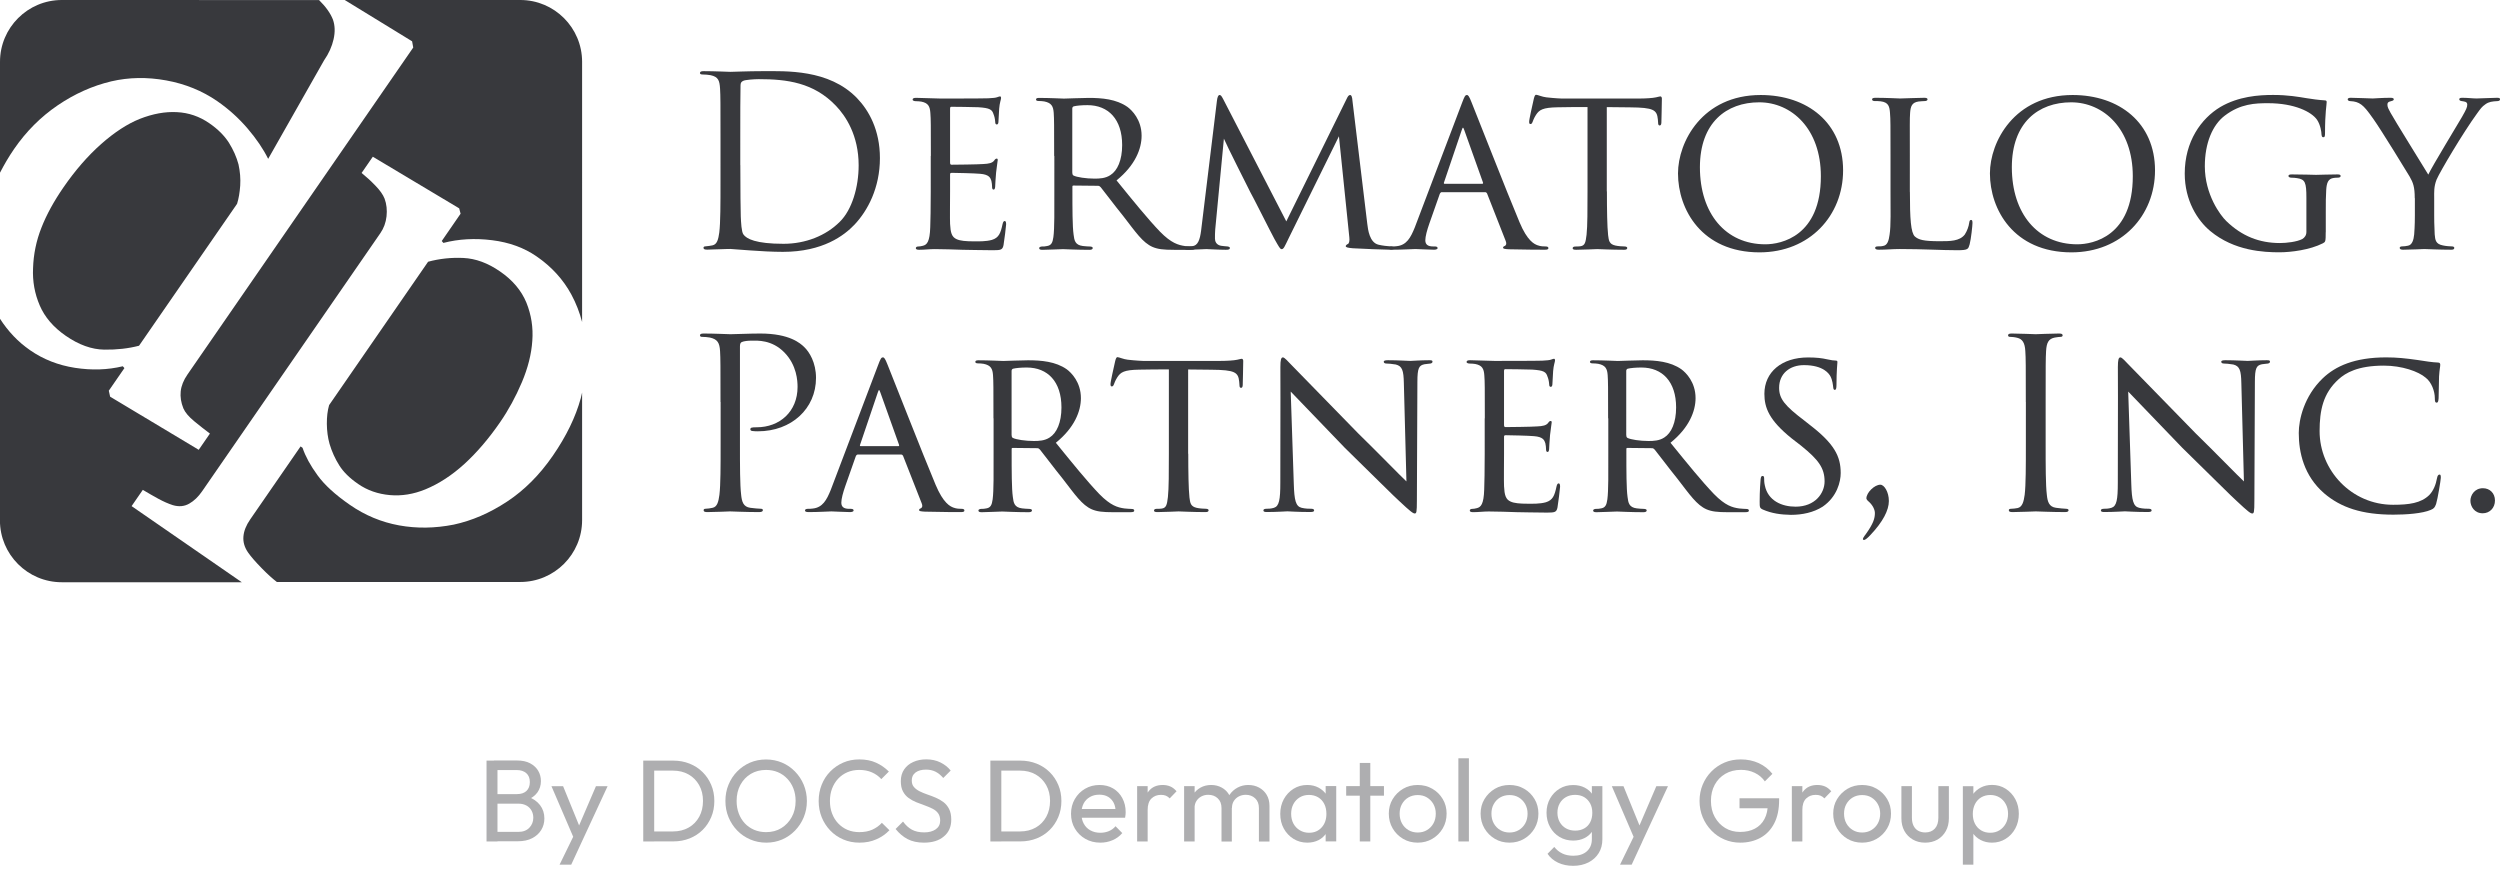 <?xml version="1.0" encoding="utf-8"?>
<!-- Generator: Adobe Illustrator 28.0.0, SVG Export Plug-In . SVG Version: 6.00 Build 0)  -->
<svg version="1.1" id="Layer_1" xmlns="http://www.w3.org/2000/svg" xmlns:xlink="http://www.w3.org/1999/xlink" x="0px" y="0px"
	 viewBox="0 0 397.05 139.9" style="enable-background:new 0 0 397.05 139.9;" xml:space="preserve">
<style type="text/css">
	.st0{fill:#FFFFFF;}
	.st1{fill:#38393D;}
	.st2{fill:#AEAEB0;}
</style>
<g>
	<g>
		<g>
			<g>
				<path class="st1" d="M114.43,22.18c0-5.85,0-6.9-0.07-8.1c-0.08-1.28-0.26-1.87-1.5-2.14c-0.3-0.07-0.94-0.11-1.28-0.11
					c-0.26,0-0.41-0.07-0.41-0.23c0-0.23,0.19-0.3,0.6-0.3c1.69,0,4.05,0.11,4.24,0.11c0.45,0,2.81-0.11,5.06-0.11
					c3.71,0,10.58-0.34,15.04,4.28c1.88,1.95,3.64,5.06,3.64,9.53c0,4.73-1.95,8.37-4.05,10.58c-1.61,1.69-4.99,4.31-11.37,4.31
					c-1.61,0-3.6-0.11-5.21-0.23c-1.65-0.11-2.93-0.23-3.11-0.23c-0.07,0-0.71,0-1.5,0.04c-0.75,0-1.61,0.07-2.18,0.07
					c-0.41,0-0.6-0.07-0.6-0.3c0-0.11,0.07-0.23,0.37-0.23c0.41-0.04,0.71-0.08,1.05-0.15c0.75-0.15,0.94-0.98,1.09-2.06
					c0.19-1.58,0.19-4.54,0.19-8.14V22.18z M117.58,26.23c0,3.98,0.04,7.43,0.07,8.14c0.04,0.94,0.11,2.44,0.41,2.85
					c0.49,0.71,1.95,1.5,6.38,1.5c3.49,0,6.72-1.28,8.93-3.49c1.95-1.91,3-5.52,3-8.97c0-4.77-2.06-7.84-3.6-9.45
					c-3.53-3.71-7.8-4.24-12.27-4.24c-0.75,0-2.14,0.11-2.44,0.26c-0.34,0.15-0.45,0.34-0.45,0.75c-0.04,1.28-0.04,5.1-0.04,7.99
					V26.23z"/>
				<path class="st1" d="M147.84,24.77c0-4.91,0-5.81-0.08-6.83c-0.07-1.05-0.34-1.58-1.43-1.8c-0.22-0.04-0.6-0.07-0.9-0.07
					c-0.26,0-0.49-0.11-0.49-0.23c0-0.23,0.19-0.3,0.56-0.3c0.75,0,1.76,0.07,3.86,0.11c0.19,0,6.86,0,7.61-0.04
					c0.75-0.04,1.16-0.07,1.46-0.19c0.23-0.07,0.26-0.11,0.41-0.11c0.07,0,0.15,0.07,0.15,0.26c0,0.23-0.23,0.75-0.3,1.69
					c-0.04,0.64-0.07,1.24-0.11,1.95c0,0.34-0.07,0.56-0.26,0.56c-0.19,0-0.26-0.15-0.26-0.41c-0.04-0.56-0.15-0.94-0.26-1.2
					c-0.23-0.75-0.56-1.01-2.44-1.13c-0.49-0.04-4.2-0.07-4.28-0.07c-0.11,0-0.19,0.07-0.19,0.3v8.52c0,0.23,0.04,0.38,0.22,0.38
					c0.45,0,4.28-0.04,5.06-0.11c0.86-0.04,1.43-0.15,1.73-0.56c0.15-0.23,0.26-0.3,0.41-0.3c0.08,0,0.15,0.04,0.15,0.23
					c0,0.19-0.15,0.9-0.26,1.99c-0.11,1.05-0.11,1.8-0.15,2.29c-0.04,0.3-0.11,0.41-0.26,0.41c-0.19,0-0.23-0.23-0.23-0.49
					c0-0.23-0.04-0.6-0.11-0.9c-0.15-0.49-0.37-1.01-1.8-1.12c-0.86-0.08-3.9-0.15-4.5-0.15c-0.23,0-0.26,0.11-0.26,0.26v2.74
					c0,1.16-0.04,4.46,0,5.1c0.07,1.39,0.26,2.1,1.05,2.44c0.56,0.26,1.46,0.34,2.74,0.34c0.71,0,1.91,0.04,2.85-0.23
					c1.12-0.34,1.39-1.09,1.69-2.48c0.08-0.37,0.19-0.52,0.34-0.52c0.23,0,0.23,0.34,0.23,0.56c0,0.26-0.3,2.63-0.41,3.26
					c-0.15,0.75-0.41,0.82-1.65,0.82c-2.48,0-3.53-0.07-4.84-0.07c-1.31-0.04-3.04-0.11-4.43-0.11c-0.86,0-1.58,0.11-2.48,0.11
					c-0.34,0-0.53-0.07-0.53-0.26c0-0.15,0.15-0.26,0.34-0.26c0.23,0,0.49-0.04,0.75-0.11c0.68-0.15,1.13-0.64,1.2-2.96
					c0.04-1.28,0.08-2.81,0.08-5.66V24.77z"/>
				<path class="st1" d="M167.42,24.77c0-4.95,0-5.85-0.07-6.86c-0.07-1.01-0.34-1.57-1.5-1.8c-0.23-0.04-0.6-0.07-0.9-0.07
					c-0.26,0-0.41-0.08-0.41-0.23c0-0.15,0.11-0.26,0.45-0.26c1.61,0,3.9,0.11,3.98,0.11c0.34,0,2.89-0.11,3.94-0.11
					c2.1,0,4.39,0.19,6.15,1.43c0.71,0.52,2.25,2.03,2.25,4.58c0,2.06-1.01,4.69-3.98,7.09c2.74,3.38,4.99,6.15,6.9,8.14
					c1.8,1.84,2.93,2.14,3.98,2.29c0.26,0.04,1.05,0.08,1.16,0.08c0.3,0,0.41,0.11,0.41,0.26c0,0.19-0.15,0.26-0.67,0.26h-2.63
					c-1.76,0-2.59-0.11-3.41-0.45c-1.58-0.68-2.7-2.36-4.65-4.88c-1.46-1.8-2.96-3.83-3.6-4.61c-0.15-0.15-0.23-0.23-0.45-0.23
					l-3.86-0.04c-0.15,0-0.19,0.04-0.19,0.19v0.52c0,3,0,5.74,0.19,7.09c0.11,0.9,0.23,1.65,1.46,1.8c0.37,0.04,0.79,0.08,1.09,0.08
					c0.34,0,0.49,0.11,0.49,0.23c0,0.19-0.15,0.3-0.52,0.3c-1.95,0-4.05-0.11-4.2-0.11c-0.6,0-2.25,0.11-3.26,0.11
					c-0.38,0-0.53-0.07-0.53-0.3c0-0.11,0.23-0.23,0.45-0.23c0.26,0,0.52,0,0.83-0.08c0.64-0.11,0.86-0.52,0.98-1.42
					c0.19-1.35,0.15-4.43,0.15-7.24V24.77z M170.31,27.43c0,0.19,0.04,0.38,0.19,0.45c0.49,0.26,1.99,0.49,3.34,0.49
					c0.79,0,1.73-0.04,2.51-0.56c1.12-0.71,1.87-2.36,1.87-4.77c0-4.09-2.18-6.34-5.51-6.34c-0.94,0-1.73,0.08-2.18,0.19
					c-0.11,0.04-0.23,0.15-0.23,0.34V27.43z"/>
				<path class="st1" d="M217.15,35.53c0.11,0.9,0.34,3,1.8,3.34c0.64,0.15,1.39,0.23,1.91,0.26c0.15,0,0.49,0.04,0.49,0.23
					c0,0.19-0.15,0.3-0.56,0.3c-0.67,0-4.73-0.15-5.93-0.23c-0.83-0.07-1.13-0.15-1.13-0.34c0-0.11,0.15-0.26,0.34-0.34
					c0.19-0.07,0.3-0.52,0.23-1.05l-1.65-16.06l-7.95,16.13c-0.71,1.46-0.82,1.8-1.16,1.8c-0.23,0-0.41-0.34-1.13-1.61
					c-0.6-1.09-3.6-7.09-3.83-7.43c-0.23-0.45-3.9-7.73-4.2-8.51L193,36.47c-0.04,0.52-0.04,0.86-0.04,1.43
					c0,0.41,0.19,0.98,0.94,1.13c0.41,0.07,0.68,0.07,1.05,0.11c0.3,0.04,0.38,0.15,0.38,0.23c0,0.26-0.23,0.3-0.64,0.3
					c-1.2,0-2.81-0.11-3.11-0.11c-0.37,0-1.95,0.11-2.89,0.11c-0.34,0-0.56-0.04-0.56-0.3c0-0.08,0.15-0.23,0.49-0.23
					c0.26,0,0.3,0,0.71-0.04c0.9-0.07,1.24-0.98,1.43-2.48l2.51-20.59c0.07-0.64,0.23-0.94,0.41-0.94c0.19,0,0.3,0.11,0.56,0.6
					l10.05,19.47l9.57-19.43c0.19-0.41,0.34-0.64,0.56-0.64c0.23,0,0.34,0.34,0.38,0.94L217.15,35.53z"/>
				<path class="st1" d="M229.04,30.51c-0.19,0-0.3,0.11-0.38,0.3l-1.65,4.69c-0.37,1.05-0.64,2.06-0.64,2.66
					c0,0.68,0.41,0.98,1.24,0.98c0.11,0,0.15,0,0.26,0c0.34,0,0.45,0.11,0.45,0.26c0,0.19-0.3,0.26-0.56,0.26
					c-0.82,0-2.55-0.11-2.96-0.11c-0.37,0-2.03,0.11-3.6,0.11c-0.41,0-0.6-0.07-0.6-0.26c0-0.15,0.15-0.26,0.45-0.26
					c0.19,0,0.52,0,0.75-0.04c1.61-0.15,2.25-1.39,2.89-2.96l7.5-19.77c0.41-1.09,0.52-1.28,0.79-1.28c0.19,0,0.34,0.15,0.75,1.2
					c0.52,1.24,5.63,14.33,7.61,19.02c1.24,2.96,2.33,3.45,2.85,3.64c0.49,0.19,1.01,0.19,1.28,0.19s0.45,0.07,0.45,0.26
					c0,0.19-0.15,0.26-0.56,0.26c-0.38,0-3.19,0-5.7-0.07c-0.71-0.04-0.94-0.08-0.94-0.26c0-0.11,0.11-0.23,0.26-0.26
					c0.15-0.07,0.37-0.26,0.15-0.82l-2.96-7.54c-0.07-0.11-0.15-0.19-0.3-0.19H229.04z M235.41,29.19c0.15,0,0.15-0.11,0.11-0.23
					l-2.96-8.29c-0.19-0.52-0.23-0.52-0.41,0l-2.81,8.29c-0.07,0.15,0,0.23,0.07,0.23H235.41z"/>
				<path class="st1" d="M255.21,30.4c0,2.89,0.04,5.55,0.19,6.94c0.11,0.9,0.19,1.43,1.13,1.65c0.45,0.11,1.16,0.15,1.46,0.15
					c0.3,0,0.45,0.11,0.45,0.23c0,0.19-0.11,0.3-0.49,0.3c-1.91,0-4.13-0.11-4.28-0.11c-0.15,0-2.36,0.11-3.34,0.11
					c-0.41,0-0.56-0.07-0.56-0.26c0-0.11,0.11-0.26,0.41-0.26c0.3,0,0.52,0,0.82-0.04c0.71-0.11,0.83-0.56,0.98-1.84
					c0.15-1.35,0.15-4.05,0.15-6.86V17c-1.24,0-3.23,0-4.73,0.04c-2.4,0.04-2.93,0.41-3.45,1.2c-0.34,0.52-0.49,0.98-0.56,1.16
					c-0.11,0.26-0.19,0.3-0.34,0.3c-0.15,0-0.19-0.15-0.19-0.34c-0.04-0.23,0.52-2.7,0.75-3.71c0.11-0.45,0.23-0.6,0.34-0.6
					c0.26,0,0.98,0.34,1.65,0.41c1.31,0.15,2.36,0.19,2.4,0.19h12.3c1.05,0,2.18-0.07,2.7-0.19c0.49-0.11,0.6-0.15,0.71-0.15
					c0.15,0,0.23,0.19,0.23,0.34c0,1.05-0.08,3.53-0.08,3.83c0,0.34-0.15,0.45-0.26,0.45c-0.19,0-0.26-0.15-0.26-0.45
					c0-0.11,0-0.15-0.04-0.52c-0.15-1.5-0.64-1.88-4.43-1.91c-1.43,0-2.59-0.04-3.68-0.04V30.4z"/>
				<path class="st1" d="M266.5,27.54c0-4.99,3.86-12.45,13.13-12.45c7.43,0,13.09,4.43,13.09,11.97c0,7.17-5.29,13.02-13.28,13.02
					C270.25,40.07,266.5,33.25,266.5,27.54z M289.19,27.99c0-7.54-4.65-11.74-9.79-11.74c-5.21,0-9.42,3.23-9.42,10.32
					c0,7.35,4.09,12.23,10.39,12.23C282.89,38.8,289.19,37.52,289.19,27.99z"/>
				<path class="st1" d="M303.33,30.47c0,4.31,0.15,6.49,0.79,7.09c0.6,0.52,1.35,0.75,3.94,0.75c1.65,0,3.15,0,3.98-1.05
					c0.37-0.56,0.64-1.31,0.71-1.88c0.04-0.3,0.11-0.45,0.3-0.45c0.15,0,0.22,0.11,0.22,0.49c0,0.37-0.22,2.51-0.45,3.38
					c-0.23,0.75-0.19,0.94-1.99,0.94c-2.55,0-5.36-0.19-9.12-0.19c-1.24,0-1.99,0.11-3.3,0.11c-0.38,0-0.6-0.07-0.6-0.3
					c0-0.11,0.11-0.23,0.41-0.23c0.3,0,0.6,0,0.9-0.08c0.64-0.11,0.86-0.86,0.98-1.76c0.23-1.43,0.15-4.01,0.15-6.9v-5.63
					c0-4.95,0-5.78-0.08-6.79c-0.07-1.05-0.23-1.73-1.5-1.88c-0.23-0.04-0.64-0.04-0.94-0.04c-0.26,0-0.41-0.11-0.41-0.26
					c0-0.19,0.19-0.26,0.56-0.26c1.58,0,3.83,0.11,3.9,0.11c0.52,0,2.81-0.11,3.86-0.11c0.38,0,0.49,0.11,0.49,0.26
					c0,0.15-0.19,0.26-0.41,0.26c-0.26,0-0.64,0.04-1.01,0.07c-1.05,0.15-1.28,0.75-1.35,1.84c-0.07,1.01-0.04,1.84-0.04,6.79V30.47
					z"/>
				<path class="st1" d="M316.04,27.54c0-4.99,3.86-12.45,13.13-12.45c7.43,0,13.09,4.43,13.09,11.97c0,7.17-5.29,13.02-13.28,13.02
					C319.79,40.07,316.04,33.25,316.04,27.54z M338.73,27.99c0-7.54-4.65-11.74-9.79-11.74c-5.21,0-9.42,3.23-9.42,10.32
					c0,7.35,4.09,12.23,10.39,12.23C332.43,38.8,338.73,37.52,338.73,27.99z"/>
				<path class="st1" d="M369.37,36.88c0,1.5-0.04,1.54-0.45,1.76c-2.06,1.05-5.06,1.43-6.9,1.43c-2.44,0-7.16-0.19-10.99-3.38
					c-2.03-1.69-4.05-4.84-4.05-9.12c0-5.1,2.59-8.74,5.66-10.58c2.89-1.69,6.08-1.91,8.37-1.91c2.4,0,4.01,0.3,5.36,0.52
					c0.6,0.11,2.06,0.3,2.85,0.34c0.3,0,0.3,0.15,0.3,0.3c0,0.45-0.26,1.58-0.26,4.88c0,0.52-0.04,0.68-0.3,0.68
					c-0.19,0-0.23-0.23-0.26-0.45c0-0.34-0.15-1.5-0.71-2.33c-0.86-1.24-3.56-2.63-7.77-2.63c-2.03,0-4.39,0.07-6.9,1.99
					c-1.91,1.46-3.15,4.31-3.15,8.03c0,4.46,2.44,7.77,3.41,8.7c2.48,2.4,5.25,3.49,8.52,3.49c1.05,0,2.7-0.19,3.56-0.64
					c0.37-0.23,0.64-0.6,0.64-1.12v-5.4c0-2.48-0.19-2.96-1.5-3.15c-0.23-0.04-0.6-0.07-0.9-0.07s-0.45-0.15-0.45-0.26
					c0-0.19,0.15-0.26,0.56-0.26c1.5,0,3.68,0.07,3.83,0.07c0.15,0,2.36-0.07,3.38-0.07c0.38,0,0.52,0.07,0.52,0.26
					c0,0.11-0.11,0.26-0.45,0.26c-0.26,0-0.34,0-0.64,0.04c-0.9,0.11-1.13,0.79-1.2,1.88c-0.07,1.09-0.07,2.03-0.07,3.38V36.88z"/>
				<path class="st1" d="M383.51,31.48c0-1.8-0.26-2.48-0.82-3.45c-0.23-0.41-4.58-7.5-5.74-9.12c-1.01-1.43-1.39-1.88-1.92-2.29
					c-0.52-0.38-1.01-0.52-1.76-0.56c-0.23,0-0.41-0.11-0.41-0.3c0-0.11,0.15-0.23,0.45-0.23c0.6,0,3.45,0.11,3.53,0.11
					c0.23,0,1.46-0.11,2.85-0.11c0.37,0,0.49,0.11,0.49,0.23c0,0.15-0.11,0.23-0.41,0.3c-0.53,0.11-0.6,0.3-0.6,0.6
					c0,0.37,0.23,0.75,0.49,1.24c0.49,0.94,5.44,8.89,6,9.83c0.6-1.31,4.8-8.18,5.33-9.12c0.71-1.24,0.86-1.58,0.86-1.99
					c0-0.49-0.45-0.49-0.86-0.56c-0.3-0.04-0.41-0.15-0.41-0.3c0-0.11,0.08-0.23,0.45-0.23c0.9,0,1.69,0.11,2.29,0.11
					c0.49,0,2.66-0.11,3.3-0.11c0.34,0,0.45,0.11,0.45,0.23c0,0.19-0.19,0.3-0.45,0.3c-0.79,0.04-1.35,0.11-1.87,0.49
					c-0.56,0.37-0.79,0.71-1.39,1.54c-2.18,3-5.81,9.12-6.38,10.43c-0.45,1.16-0.38,1.99-0.38,2.96v2.74c0,0.26,0,1.65,0.08,3
					c0.08,0.9,0.15,1.54,1.31,1.76c0.49,0.11,1.13,0.15,1.39,0.15c0.3,0,0.41,0.11,0.41,0.23c0,0.19-0.11,0.3-0.45,0.3
					c-1.88,0-4.2-0.11-4.31-0.11c-0.08,0-2.33,0.11-3.38,0.11c-0.37,0-0.53-0.11-0.53-0.3c0-0.11,0.11-0.23,0.38-0.23
					c0.3,0,0.64-0.04,0.94-0.11c0.64-0.11,0.9-0.9,0.98-1.8c0.11-1.35,0.11-2.7,0.11-3V31.48z"/>
				<path class="st1" d="M114.43,63.85c0-5.85,0-6.9-0.07-8.1c-0.08-1.28-0.38-1.87-1.61-2.14c-0.3-0.07-0.94-0.11-1.28-0.11
					c-0.15,0-0.3-0.07-0.3-0.23c0-0.23,0.19-0.3,0.6-0.3c1.69,0,3.94,0.11,4.24,0.11c0.83,0,3-0.11,4.73-0.11
					c4.69,0,6.38,1.57,6.98,2.14c0.83,0.79,1.88,2.48,1.88,4.91c0,4.88-3.9,8.48-9.23,8.48c-0.19,0-0.6,0-0.79-0.04
					c-0.19,0-0.41-0.07-0.41-0.26c0-0.3,0.22-0.34,1.01-0.34c3.64,0,6.49-2.48,6.49-6.41c0-0.94-0.11-3.45-2.1-5.48
					c-1.99-2.03-4.28-1.87-5.14-1.87c-0.64,0-1.28,0.07-1.61,0.22c-0.23,0.08-0.3,0.34-0.3,0.71v15.42c0,3.6,0,6.56,0.19,8.14
					c0.11,1.09,0.34,1.91,1.46,2.06c0.52,0.07,1.35,0.15,1.69,0.15c0.23,0,0.3,0.11,0.3,0.23c0,0.19-0.19,0.3-0.6,0.3
					c-2.06,0-4.43-0.11-4.61-0.11c-0.11,0-2.48,0.11-3.6,0.11c-0.41,0-0.6-0.07-0.6-0.3c0-0.11,0.07-0.23,0.3-0.23
					c0.34,0,0.79-0.08,1.12-0.15c0.75-0.15,0.94-0.98,1.09-2.06c0.19-1.58,0.19-4.54,0.19-8.14V63.85z"/>
				<path class="st1" d="M136.29,72.18c-0.19,0-0.3,0.11-0.38,0.3l-1.65,4.69c-0.37,1.05-0.64,2.06-0.64,2.66
					c0,0.68,0.41,0.98,1.24,0.98c0.11,0,0.15,0,0.26,0c0.34,0,0.45,0.11,0.45,0.26c0,0.19-0.3,0.26-0.56,0.26
					c-0.82,0-2.55-0.11-2.96-0.11c-0.37,0-2.03,0.11-3.6,0.11c-0.41,0-0.6-0.07-0.6-0.26c0-0.15,0.15-0.26,0.45-0.26
					c0.19,0,0.52,0,0.75-0.04c1.61-0.15,2.25-1.39,2.89-2.96l7.5-19.77c0.41-1.09,0.52-1.28,0.79-1.28c0.19,0,0.34,0.15,0.75,1.2
					c0.52,1.24,5.63,14.33,7.61,19.02c1.24,2.96,2.33,3.45,2.85,3.64c0.49,0.19,1.01,0.19,1.28,0.19c0.26,0,0.45,0.07,0.45,0.26
					c0,0.19-0.15,0.26-0.56,0.26c-0.37,0-3.19,0-5.7-0.07c-0.71-0.04-0.94-0.08-0.94-0.26c0-0.11,0.11-0.23,0.26-0.26
					c0.15-0.07,0.38-0.26,0.15-0.82l-2.96-7.54c-0.07-0.11-0.15-0.19-0.3-0.19H136.29z M142.67,70.86c0.15,0,0.15-0.11,0.11-0.23
					l-2.96-8.29c-0.19-0.52-0.23-0.52-0.41,0l-2.81,8.29c-0.07,0.15,0,0.23,0.07,0.23H142.67z"/>
				<path class="st1" d="M157.78,66.44c0-4.95,0-5.85-0.07-6.86c-0.07-1.01-0.34-1.57-1.5-1.8c-0.23-0.04-0.6-0.07-0.9-0.07
					c-0.26,0-0.41-0.08-0.41-0.23c0-0.15,0.11-0.26,0.45-0.26c1.61,0,3.9,0.11,3.98,0.11c0.34,0,2.89-0.11,3.94-0.11
					c2.1,0,4.39,0.19,6.15,1.43c0.71,0.52,2.25,2.03,2.25,4.58c0,2.06-1.01,4.69-3.98,7.09c2.74,3.38,4.99,6.15,6.9,8.14
					c1.8,1.84,2.93,2.14,3.98,2.29c0.26,0.04,1.05,0.08,1.16,0.08c0.3,0,0.41,0.11,0.41,0.26c0,0.19-0.15,0.26-0.68,0.26h-2.63
					c-1.76,0-2.59-0.11-3.41-0.45c-1.58-0.68-2.7-2.36-4.65-4.88c-1.46-1.8-2.96-3.83-3.6-4.61c-0.15-0.15-0.23-0.23-0.45-0.23
					l-3.86-0.04c-0.15,0-0.19,0.04-0.19,0.19v0.52c0,3,0,5.74,0.19,7.09c0.11,0.9,0.23,1.65,1.46,1.8c0.37,0.04,0.79,0.08,1.09,0.08
					c0.34,0,0.49,0.11,0.49,0.23c0,0.19-0.15,0.3-0.52,0.3c-1.95,0-4.05-0.11-4.2-0.11c-0.6,0-2.25,0.11-3.26,0.11
					c-0.38,0-0.53-0.07-0.53-0.3c0-0.11,0.23-0.23,0.45-0.23c0.26,0,0.52,0,0.83-0.08c0.64-0.11,0.86-0.52,0.98-1.42
					c0.19-1.35,0.15-4.43,0.15-7.24V66.44z M160.67,69.1c0,0.19,0.04,0.38,0.19,0.45c0.49,0.26,1.99,0.49,3.34,0.49
					c0.79,0,1.73-0.04,2.51-0.56c1.12-0.71,1.87-2.36,1.87-4.77c0-4.09-2.18-6.34-5.51-6.34c-0.94,0-1.73,0.08-2.18,0.19
					c-0.11,0.04-0.23,0.15-0.23,0.34V69.1z"/>
				<path class="st1" d="M188.72,72.06c0,2.89,0.04,5.55,0.19,6.94c0.11,0.9,0.19,1.43,1.13,1.65c0.45,0.11,1.16,0.15,1.46,0.15
					c0.3,0,0.45,0.11,0.45,0.23c0,0.19-0.11,0.3-0.49,0.3c-1.91,0-4.13-0.11-4.28-0.11c-0.15,0-2.36,0.11-3.34,0.11
					c-0.41,0-0.56-0.07-0.56-0.26c0-0.11,0.11-0.26,0.41-0.26c0.3,0,0.52,0,0.82-0.04c0.71-0.11,0.83-0.56,0.98-1.84
					c0.15-1.35,0.15-4.05,0.15-6.86V58.67c-1.24,0-3.23,0-4.73,0.04c-2.4,0.04-2.93,0.41-3.45,1.2c-0.34,0.52-0.49,0.98-0.56,1.16
					c-0.11,0.26-0.19,0.3-0.34,0.3s-0.19-0.15-0.19-0.34c-0.04-0.23,0.52-2.7,0.75-3.71c0.11-0.45,0.23-0.6,0.34-0.6
					c0.26,0,0.98,0.34,1.65,0.41c1.31,0.15,2.36,0.19,2.4,0.19h12.3c1.05,0,2.18-0.07,2.7-0.19c0.49-0.11,0.6-0.15,0.71-0.15
					c0.15,0,0.23,0.19,0.23,0.34c0,1.05-0.08,3.53-0.08,3.83c0,0.34-0.15,0.45-0.26,0.45c-0.19,0-0.26-0.15-0.26-0.45
					c0-0.11,0-0.15-0.04-0.52c-0.15-1.5-0.64-1.88-4.43-1.91c-1.43,0-2.59-0.04-3.68-0.04V72.06z"/>
				<path class="st1" d="M203.35,58.3c0-1.16,0.11-1.54,0.41-1.54c0.26,0,0.9,0.75,1.16,1.01c0.34,0.37,5.55,5.7,10.8,11.07
					c2.93,2.85,6.68,6.72,7.65,7.62l-0.41-15.61c-0.04-2.03-0.26-2.7-1.28-2.96c-0.64-0.11-1.2-0.15-1.46-0.15
					c-0.37,0-0.45-0.15-0.45-0.3c0-0.19,0.3-0.23,0.68-0.23c1.61,0,3.19,0.11,3.53,0.11c0.38,0,1.54-0.11,3-0.11
					c0.41,0,0.53,0.04,0.53,0.23c0,0.15-0.11,0.26-0.34,0.3c-0.23,0.04-0.52,0.04-0.94,0.11c-0.86,0.19-1.12,0.56-1.12,2.81
					l-0.08,18.83c0,1.88-0.07,2.06-0.34,2.06c-0.26,0-0.64-0.26-2.48-1.99c-0.15-0.07-5.36-5.25-8.63-8.44
					c-3.9-4.05-7.65-7.95-8.59-8.93l0.49,14.67c0.08,2.59,0.3,3.56,1.24,3.79c0.6,0.15,1.24,0.15,1.54,0.15
					c0.3,0,0.45,0.11,0.45,0.26c0,0.19-0.19,0.26-0.6,0.26c-2.03,0-3.38-0.11-3.64-0.11c-0.26,0-1.65,0.11-3.26,0.11
					c-0.34,0-0.56-0.04-0.56-0.26c0-0.15,0.15-0.26,0.52-0.26c0.26,0,0.68,0,1.16-0.15c0.83-0.26,1.01-1.28,1.01-4.01
					C203.35,58.75,203.38,64.52,203.35,58.3z"/>
				<path class="st1" d="M235.82,66.44c0-4.91,0-5.81-0.08-6.83c-0.07-1.05-0.34-1.58-1.43-1.8c-0.22-0.04-0.6-0.07-0.9-0.07
					c-0.26,0-0.49-0.11-0.49-0.23c0-0.23,0.19-0.3,0.56-0.3c0.75,0,1.76,0.07,3.86,0.11c0.19,0,6.86,0,7.61-0.04
					c0.75-0.04,1.16-0.07,1.46-0.19c0.23-0.07,0.26-0.11,0.41-0.11c0.07,0,0.15,0.07,0.15,0.26c0,0.23-0.23,0.75-0.3,1.69
					c-0.04,0.64-0.07,1.24-0.11,1.95c0,0.34-0.07,0.56-0.26,0.56c-0.19,0-0.26-0.15-0.26-0.41c-0.04-0.56-0.15-0.94-0.26-1.2
					c-0.23-0.75-0.56-1.01-2.44-1.13c-0.49-0.04-4.2-0.07-4.28-0.07c-0.11,0-0.19,0.07-0.19,0.3v8.52c0,0.23,0.04,0.38,0.22,0.38
					c0.45,0,4.28-0.04,5.06-0.11c0.86-0.04,1.43-0.15,1.73-0.56c0.15-0.23,0.26-0.3,0.41-0.3c0.08,0,0.15,0.04,0.15,0.23
					c0,0.19-0.15,0.9-0.26,1.99c-0.11,1.05-0.11,1.8-0.15,2.29c-0.04,0.3-0.11,0.41-0.26,0.41c-0.19,0-0.23-0.23-0.23-0.49
					c0-0.23-0.04-0.6-0.11-0.9c-0.15-0.49-0.37-1.01-1.8-1.12c-0.86-0.08-3.9-0.15-4.5-0.15c-0.23,0-0.26,0.11-0.26,0.26v2.74
					c0,1.16-0.04,4.46,0,5.1c0.07,1.39,0.26,2.1,1.05,2.44c0.56,0.26,1.46,0.34,2.74,0.34c0.71,0,1.91,0.04,2.85-0.23
					c1.12-0.34,1.39-1.09,1.69-2.48c0.08-0.37,0.19-0.52,0.34-0.52c0.23,0,0.23,0.34,0.23,0.56c0,0.26-0.3,2.63-0.41,3.26
					c-0.15,0.75-0.41,0.82-1.65,0.82c-2.48,0-3.53-0.07-4.84-0.07c-1.31-0.04-3.04-0.11-4.43-0.11c-0.86,0-1.58,0.11-2.48,0.11
					c-0.34,0-0.53-0.07-0.53-0.26c0-0.15,0.15-0.26,0.34-0.26c0.23,0,0.49-0.04,0.75-0.11c0.68-0.15,1.13-0.64,1.2-2.96
					c0.04-1.28,0.08-2.81,0.08-5.66V66.44z"/>
				<path class="st1" d="M255.4,66.44c0-4.95,0-5.85-0.07-6.86c-0.07-1.01-0.34-1.57-1.5-1.8c-0.23-0.04-0.6-0.07-0.9-0.07
					c-0.26,0-0.41-0.08-0.41-0.23c0-0.15,0.11-0.26,0.45-0.26c1.61,0,3.9,0.11,3.98,0.11c0.34,0,2.89-0.11,3.94-0.11
					c2.1,0,4.39,0.19,6.15,1.43c0.71,0.52,2.25,2.03,2.25,4.58c0,2.06-1.01,4.69-3.98,7.09c2.74,3.38,4.99,6.15,6.9,8.14
					c1.8,1.84,2.93,2.14,3.98,2.29c0.26,0.04,1.05,0.08,1.16,0.08c0.3,0,0.41,0.11,0.41,0.26c0,0.19-0.15,0.26-0.67,0.26h-2.63
					c-1.76,0-2.59-0.11-3.41-0.45c-1.58-0.68-2.7-2.36-4.65-4.88c-1.46-1.8-2.96-3.83-3.6-4.61c-0.15-0.15-0.23-0.23-0.45-0.23
					l-3.86-0.04c-0.15,0-0.19,0.04-0.19,0.19v0.52c0,3,0,5.74,0.19,7.09c0.11,0.9,0.23,1.65,1.46,1.8c0.37,0.04,0.79,0.08,1.09,0.08
					c0.34,0,0.49,0.11,0.49,0.23c0,0.19-0.15,0.3-0.52,0.3c-1.95,0-4.05-0.11-4.2-0.11c-0.6,0-2.25,0.11-3.26,0.11
					c-0.38,0-0.53-0.07-0.53-0.3c0-0.11,0.23-0.23,0.45-0.23c0.26,0,0.52,0,0.83-0.08c0.64-0.11,0.86-0.52,0.98-1.42
					c0.19-1.35,0.15-4.43,0.15-7.24V66.44z M258.29,69.1c0,0.19,0.04,0.38,0.19,0.45c0.49,0.26,1.99,0.49,3.34,0.49
					c0.79,0,1.73-0.04,2.51-0.56c1.12-0.71,1.87-2.36,1.87-4.77c0-4.09-2.18-6.34-5.51-6.34c-0.94,0-1.73,0.08-2.18,0.19
					c-0.11,0.04-0.23,0.15-0.23,0.34V69.1z"/>
				<path class="st1" d="M279.96,80.92c-0.49-0.23-0.49-0.38-0.49-1.28c0-1.73,0.11-3,0.15-3.53c0.04-0.34,0.11-0.52,0.3-0.52
					c0.19,0,0.26,0.11,0.26,0.37c0,0.23,0,0.68,0.11,1.13c0.49,2.44,2.7,3.38,4.88,3.38c3.11,0,4.61-2.14,4.61-4.01
					c0-2.14-0.98-3.45-3.71-5.66l-1.5-1.16c-3.6-2.89-4.35-4.88-4.35-7.09c0-3.45,2.74-5.78,6.94-5.78c1.31,0,2.21,0.11,3.04,0.3
					c0.71,0.15,1.01,0.19,1.28,0.19c0.26,0,0.34,0.07,0.34,0.23c0,0.15-0.15,1.46-0.15,3.64c0,0.56-0.08,0.79-0.26,0.79
					c-0.19,0-0.23-0.15-0.26-0.41c-0.04-0.34-0.11-1.13-0.45-1.76c-0.19-0.34-1.05-1.76-4.2-1.76c-2.25,0-3.94,1.35-3.94,3.6
					c0,1.76,0.9,2.85,4.01,5.21l0.86,0.68c3.9,3,4.91,4.99,4.91,7.65c0,1.35-0.56,3.75-2.85,5.33c-1.46,0.94-3.26,1.31-5.06,1.31
					C282.85,81.74,281.39,81.55,279.96,80.92z"/>
				<path class="st1" d="M298.64,76.98c0.6,0,1.35,1.13,1.35,2.59c0,1.46-0.94,3.3-2.93,5.4c-0.41,0.45-0.83,0.79-1.01,0.79
					c-0.49,0,0.15-0.75,0.26-0.9c1.24-1.73,1.46-2.55,1.46-3.38c0-0.49-0.3-1.24-1.05-1.88c-0.23-0.19-0.3-0.38-0.3-0.45
					C296.42,78.25,297.7,76.98,298.64,76.98z"/>
				<path class="st1" d="M321.74,63.85c0-5.85,0-6.9-0.08-8.1c-0.07-1.28-0.45-1.91-1.28-2.1c-0.41-0.11-0.9-0.15-1.16-0.15
					c-0.15,0-0.3-0.07-0.3-0.23c0-0.23,0.19-0.3,0.6-0.3c1.24,0,3.6,0.11,3.79,0.11c0.19,0,2.55-0.11,3.68-0.11
					c0.41,0,0.6,0.07,0.6,0.3c0,0.15-0.15,0.23-0.3,0.23c-0.26,0-0.49,0.04-0.94,0.11c-1.01,0.19-1.31,0.82-1.39,2.14
					c-0.07,1.2-0.07,2.25-0.07,8.1v6.6c0,3.6,0,6.56,0.19,8.14c0.11,1.09,0.34,1.91,1.46,2.06c0.52,0.07,1.31,0.15,1.54,0.15
					c0.34,0,0.45,0.11,0.45,0.23c0,0.19-0.15,0.3-0.56,0.3c-2.06,0-4.46-0.11-4.65-0.11c-0.19,0-2.55,0.11-3.68,0.11
					c-0.41,0-0.6-0.07-0.6-0.3c0-0.11,0.07-0.23,0.41-0.23c0.23,0,0.64-0.04,0.98-0.11c0.75-0.15,0.98-1.01,1.13-2.1
					c0.19-1.58,0.19-4.54,0.19-8.14V63.85z"/>
				<path class="st1" d="M336.36,58.3c0-1.16,0.11-1.54,0.41-1.54c0.26,0,0.9,0.75,1.16,1.01c0.34,0.37,5.55,5.7,10.8,11.07
					c2.93,2.85,6.68,6.72,7.65,7.62l-0.41-15.61c-0.04-2.03-0.26-2.7-1.28-2.96c-0.64-0.11-1.2-0.15-1.46-0.15
					c-0.37,0-0.45-0.15-0.45-0.3c0-0.19,0.3-0.23,0.68-0.23c1.61,0,3.19,0.11,3.53,0.11c0.38,0,1.54-0.11,3-0.11
					c0.41,0,0.53,0.04,0.53,0.23c0,0.15-0.11,0.26-0.34,0.3c-0.23,0.04-0.52,0.04-0.94,0.11c-0.86,0.19-1.12,0.56-1.12,2.81
					l-0.08,18.83c0,1.88-0.07,2.06-0.34,2.06c-0.26,0-0.64-0.26-2.48-1.99c-0.15-0.07-5.36-5.25-8.63-8.44
					c-3.9-4.05-7.65-7.95-8.59-8.93l0.49,14.67c0.08,2.59,0.3,3.56,1.24,3.79c0.6,0.15,1.24,0.15,1.54,0.15s0.45,0.11,0.45,0.26
					c0,0.19-0.19,0.26-0.6,0.26c-2.03,0-3.38-0.11-3.64-0.11c-0.26,0-1.65,0.11-3.26,0.11c-0.34,0-0.56-0.04-0.56-0.26
					c0-0.15,0.15-0.26,0.52-0.26c0.26,0,0.68,0,1.16-0.15c0.83-0.26,1.01-1.28,1.01-4.01C336.36,58.75,336.4,64.52,336.36,58.3z"/>
				<path class="st1" d="M369.1,78.33c-3.19-2.78-4.01-6.45-4.01-9.57c0-2.1,0.83-5.81,3.79-8.66c2.03-1.95,5.07-3.34,10.09-3.34
					c1.73,0,3.11,0.15,4.95,0.41c1.2,0.19,2.4,0.38,3.3,0.41c0.3,0,0.34,0.19,0.34,0.37c0,0.3-0.11,0.64-0.19,1.84
					c-0.04,1.05-0.04,3-0.07,3.45c-0.04,0.52-0.11,0.71-0.3,0.71c-0.26,0-0.3-0.23-0.3-0.71c0-1.09-0.52-2.55-1.46-3.26
					c-1.13-0.98-3.75-1.91-6.64-1.91c-4.16,0-6.08,1.16-7.2,2.18c-2.44,2.21-3,4.91-3,8.22c0,6.23,5.06,11.7,11.67,11.7
					c2.55,0,4.42-0.26,5.74-1.54c0.68-0.71,1.05-1.65,1.24-2.7c0.07-0.37,0.19-0.56,0.41-0.56c0.19,0,0.19,0.26,0.19,0.52
					c0,0.3-0.49,3.34-0.75,4.16c-0.23,0.6-0.34,0.71-0.86,0.94c-1.31,0.56-3.83,0.75-5.92,0.75
					C375.14,81.74,371.77,80.62,369.1,78.33z"/>
				<path class="st1" d="M392.35,79.53c0-0.86,0.64-1.99,1.99-1.99c1.09,0,1.91,0.79,1.91,1.95c0,1.16-0.82,2.03-1.95,2.03
					C392.99,81.52,392.35,80.43,392.35,79.53z"/>
				<path class="st1" d="M33.24,19.57c-1.56-1.08-3.28-1.67-5.15-1.76c-1.87-0.1-3.83,0.26-5.89,1.07
					c-1.97,0.79-4.01,2.12-6.13,3.99c-2.11,1.87-4.12,4.17-6,6.9c-1.51,2.19-2.68,4.32-3.49,6.39c-0.82,2.07-1.26,4.22-1.33,6.43
					c-0.1,2.09,0.26,4.06,1.06,5.92c0.8,1.87,2.18,3.47,4.13,4.82c2.08,1.44,4.12,2.17,6.11,2.2c1.99,0.03,3.84-0.18,5.53-0.62
					l15.57-22.54c0.26-0.82,0.42-1.78,0.5-2.89c0.07-1.1-0.02-2.22-0.27-3.36c-0.31-1.17-0.82-2.32-1.53-3.46
					C35.63,21.54,34.6,20.5,33.24,19.57z"/>
				<path class="st1" d="M9.82,0C4.4,0,0,4.4,0,9.82v17.61c0.65-1.26,1.38-2.52,2.24-3.77c1.92-2.79,4.23-5.1,6.92-6.93
					c2.69-1.83,5.53-3.1,8.51-3.81c2.79-0.65,5.7-0.7,8.72-0.15s5.73,1.65,8.12,3.3c1.79,1.24,3.4,2.69,4.81,4.34
					c1.41,1.65,2.5,3.26,3.27,4.82l8.87-15.63c0.76-1.09,1.26-2.22,1.52-3.37c0.26-1.16,0.22-2.19-0.1-3.11
					c-0.39-1-1.12-2.04-2.21-3.11"/>
				<path class="st1" d="M92.24,63.24c-0.82,2.99-2.3,6.04-4.44,9.14c-2.1,3.05-4.53,5.48-7.28,7.29c-2.75,1.81-5.57,3.03-8.46,3.65
					c-2.99,0.59-5.88,0.63-8.68,0.12c-2.8-0.51-5.4-1.59-7.8-3.25c-2.32-1.6-4.04-3.17-5.16-4.72c-1.13-1.55-1.91-2.99-2.37-4.35
					l-0.31-0.22l-8,11.59c-0.65,0.94-1.01,1.84-1.08,2.73c-0.07,0.88,0.18,1.72,0.74,2.53c0.46,0.66,1.2,1.51,2.2,2.53
					c0.9,0.92,1.68,1.62,2.37,2.15h38.66c5.42,0,9.82-4.4,9.82-9.82V62.34C92.37,62.64,92.32,62.94,92.24,63.24z"/>
				<path class="st1" d="M54.75,0l10.7,6.56l0.18,0.99L29.78,59.47c-0.63,0.91-0.99,1.81-1.08,2.69c-0.09,0.88,0.05,1.77,0.42,2.69
					c0.28,0.65,0.86,1.34,1.75,2.07c0.88,0.73,1.71,1.37,2.47,1.94l-1.78,2.58l-14.07-8.44l-0.21-0.95l2.48-3.59l-0.26-0.29
					c-2.4,0.58-4.92,0.66-7.58,0.25c-2.65-0.41-5.04-1.34-7.14-2.8c-1.92-1.32-3.5-3.01-4.79-5.01v32.04c0,5.42,4.4,9.82,9.82,9.82
					h28.59l-17.5-12.09l1.78-2.58c0.84,0.5,1.67,0.98,2.48,1.42c0.81,0.44,1.58,0.78,2.3,1.01c0.96,0.28,1.82,0.2,2.59-0.24
					c0.76-0.43,1.45-1.09,2.06-1.98l28.3-40.98c0.54-0.78,0.87-1.67,0.98-2.67c0.11-1,0.01-1.94-0.31-2.81
					c-0.25-0.64-0.74-1.33-1.46-2.07c-0.72-0.75-1.45-1.41-2.19-2.01l1.78-2.58l13.72,8.2l0.22,0.85l-2.99,4.34l0.26,0.3
					c2.43-0.63,5.01-0.77,7.74-0.43c2.73,0.34,5.08,1.2,7.06,2.57c2.4,1.65,4.24,3.68,5.53,6.07c0.75,1.39,1.31,2.85,1.7,4.35V9.82
					c0-5.42-4.4-9.82-9.82-9.82"/>
				<path class="st1" d="M79.4,43.1c-1.93-1.33-3.86-2.04-5.8-2.13c-1.94-0.09-3.81,0.11-5.61,0.6L52.27,64.34
					c-0.25,0.87-0.37,1.86-0.36,2.98c0.01,1.12,0.15,2.18,0.43,3.18c0.36,1.21,0.87,2.34,1.53,3.39c0.66,1.06,1.66,2.05,3.02,2.98
					c1.46,1.01,3.13,1.59,5.02,1.76c1.88,0.17,3.77-0.14,5.65-0.91c2.16-0.89,4.22-2.24,6.19-4.03c1.97-1.8,3.86-4,5.68-6.64
					c1.33-1.93,2.48-4.04,3.45-6.33c0.97-2.29,1.52-4.49,1.66-6.58c0.16-2.12-0.16-4.15-0.94-6.08C82.8,46.13,81.41,44.48,79.4,43.1
					z"/>
			</g>
		</g>
	</g>
	<g>
		<g>
			<g>
				<path class="st2" d="M77.27,133.64V120.8h1.74v12.84H77.27z M78.44,133.64v-1.52h3.89c0.74,0,1.32-0.22,1.74-0.66
					c0.42-0.44,0.63-0.97,0.63-1.58c0-0.42-0.09-0.8-0.28-1.14c-0.19-0.34-0.45-0.61-0.8-0.8s-0.76-0.3-1.23-0.3h-3.94v-1.52h3.68
					c0.62,0,1.11-0.16,1.47-0.49c0.36-0.33,0.55-0.8,0.55-1.42c0-0.62-0.19-1.09-0.57-1.42c-0.38-0.33-0.89-0.49-1.52-0.49h-3.61
					v-1.52h3.65c0.84,0,1.54,0.15,2.1,0.45c0.56,0.3,0.99,0.7,1.28,1.19c0.29,0.49,0.43,1.04,0.43,1.63c0,0.69-0.19,1.29-0.56,1.81
					c-0.38,0.52-0.93,0.92-1.66,1.22l0.15-0.55c0.83,0.3,1.47,0.74,1.93,1.34c0.46,0.6,0.69,1.3,0.69,2.12
					c0,0.68-0.17,1.29-0.5,1.83s-0.81,0.98-1.43,1.3c-0.62,0.33-1.39,0.49-2.29,0.49H78.44z"/>
				<path class="st2" d="M91.39,133.72l-3.81-8.86h1.85l2.83,6.94h-0.59l2.98-6.94h1.85l-4.11,8.86H91.39z M88.87,137.33l2.59-5.31
					l0.93,1.7l-1.67,3.61H88.87z"/>
				<path class="st2" d="M102.16,133.64V120.8h1.74v12.84H102.16z M103.31,133.64v-1.59h3.57c0.95,0,1.78-0.21,2.5-0.62
					c0.72-0.41,1.27-0.98,1.67-1.71c0.4-0.73,0.6-1.57,0.6-2.52c0-0.94-0.2-1.77-0.61-2.5s-0.97-1.3-1.68-1.7
					c-0.72-0.41-1.54-0.61-2.48-0.61h-3.55v-1.59h3.59c0.94,0,1.8,0.16,2.6,0.48c0.8,0.32,1.49,0.77,2.07,1.35
					c0.59,0.58,1.04,1.26,1.37,2.04s0.49,1.63,0.49,2.55c0,0.91-0.16,1.76-0.49,2.54c-0.33,0.78-0.78,1.47-1.36,2.04
					c-0.58,0.58-1.27,1.03-2.06,1.35c-0.8,0.32-1.66,0.48-2.58,0.48H103.31z"/>
				<path class="st2" d="M121.7,133.83c-0.91,0-1.76-0.17-2.55-0.51c-0.79-0.34-1.48-0.81-2.07-1.42c-0.59-0.61-1.05-1.32-1.38-2.12
					c-0.33-0.8-0.49-1.66-0.49-2.57c0-0.92,0.16-1.79,0.49-2.58c0.33-0.8,0.78-1.5,1.37-2.1s1.27-1.07,2.05-1.41
					c0.78-0.33,1.63-0.5,2.54-0.5c0.91,0,1.76,0.17,2.54,0.5c0.78,0.33,1.47,0.8,2.06,1.41c0.59,0.6,1.06,1.31,1.39,2.11
					s0.5,1.67,0.5,2.59c0,0.91-0.17,1.77-0.5,2.57s-0.79,1.5-1.38,2.11s-1.27,1.08-2.05,1.42
					C123.44,133.66,122.6,133.83,121.7,133.83z M121.66,132.16c0.93,0,1.74-0.21,2.43-0.64c0.7-0.43,1.25-1.01,1.66-1.76
					c0.41-0.75,0.61-1.6,0.61-2.56c0-0.72-0.12-1.37-0.35-1.97c-0.23-0.6-0.56-1.12-0.98-1.56c-0.42-0.44-0.91-0.79-1.48-1.03
					s-1.2-0.36-1.89-0.36c-0.91,0-1.72,0.21-2.42,0.63c-0.7,0.42-1.25,1-1.65,1.74s-0.6,1.59-0.6,2.55c0,0.72,0.11,1.38,0.34,1.99
					c0.23,0.61,0.55,1.13,0.96,1.57c0.41,0.44,0.91,0.78,1.48,1.03C120.36,132.04,120.99,132.16,121.66,132.16z"/>
				<path class="st2" d="M136.49,133.83c-0.93,0-1.78-0.17-2.57-0.51c-0.79-0.34-1.48-0.81-2.06-1.42s-1.04-1.31-1.36-2.11
					c-0.32-0.8-0.48-1.66-0.48-2.57c0-0.93,0.16-1.79,0.48-2.59c0.32-0.8,0.77-1.5,1.36-2.1c0.59-0.6,1.27-1.07,2.05-1.41
					c0.78-0.34,1.64-0.51,2.56-0.51c1.01,0,1.9,0.17,2.66,0.52c0.76,0.34,1.44,0.81,2.04,1.41l-1.2,1.2
					c-0.41-0.46-0.9-0.81-1.49-1.07c-0.59-0.26-1.26-0.39-2.01-0.39c-0.68,0-1.3,0.12-1.87,0.36s-1.06,0.58-1.48,1.03
					c-0.42,0.44-0.74,0.97-0.97,1.57c-0.23,0.6-0.34,1.26-0.34,1.98s0.11,1.38,0.34,1.98c0.23,0.61,0.55,1.13,0.97,1.57
					s0.91,0.79,1.48,1.03c0.57,0.24,1.19,0.36,1.87,0.36c0.8,0,1.5-0.13,2.09-0.4s1.09-0.63,1.5-1.08l1.2,1.18
					c-0.59,0.62-1.29,1.1-2.08,1.44C138.38,133.66,137.49,133.83,136.49,133.83z"/>
				<path class="st2" d="M146.74,133.83c-1.01,0-1.88-0.19-2.59-0.56s-1.35-0.91-1.91-1.61l1.18-1.18c0.41,0.57,0.88,1,1.41,1.29
					c0.53,0.29,1.18,0.43,1.96,0.43c0.76,0,1.38-0.17,1.84-0.5c0.46-0.33,0.69-0.79,0.69-1.37c0-0.48-0.11-0.87-0.33-1.17
					c-0.22-0.3-0.52-0.54-0.9-0.73c-0.38-0.19-0.79-0.36-1.23-0.52c-0.44-0.15-0.89-0.32-1.33-0.5c-0.44-0.18-0.85-0.4-1.22-0.67
					s-0.67-0.61-0.9-1.05c-0.23-0.43-0.34-0.97-0.34-1.63c0-0.73,0.18-1.35,0.53-1.86c0.35-0.51,0.83-0.91,1.44-1.18
					c0.61-0.28,1.3-0.42,2.06-0.42c0.84,0,1.59,0.16,2.26,0.49c0.67,0.33,1.21,0.76,1.63,1.29l-1.18,1.18
					c-0.38-0.44-0.79-0.78-1.23-1c-0.44-0.22-0.94-0.33-1.51-0.33c-0.69,0-1.24,0.15-1.65,0.45s-0.61,0.72-0.61,1.27
					c0,0.43,0.11,0.78,0.34,1.04c0.23,0.27,0.53,0.49,0.9,0.68c0.37,0.19,0.78,0.35,1.23,0.51c0.45,0.15,0.9,0.32,1.34,0.51
					c0.44,0.19,0.85,0.42,1.22,0.7c0.37,0.28,0.67,0.65,0.9,1.1c0.23,0.45,0.34,1.01,0.34,1.69c0,1.13-0.39,2.02-1.17,2.66
					C149.13,133.51,148.07,133.83,146.74,133.83z"/>
				<path class="st2" d="M157.29,133.64V120.8h1.74v12.84H157.29z M158.43,133.64v-1.59h3.57c0.95,0,1.78-0.21,2.5-0.62
					c0.72-0.41,1.27-0.98,1.67-1.71c0.4-0.73,0.6-1.57,0.6-2.52c0-0.94-0.2-1.77-0.61-2.5s-0.97-1.3-1.68-1.7
					c-0.72-0.41-1.54-0.61-2.48-0.61h-3.55v-1.59h3.59c0.94,0,1.8,0.16,2.6,0.48c0.8,0.32,1.49,0.77,2.07,1.35
					c0.59,0.58,1.04,1.26,1.37,2.04s0.49,1.63,0.49,2.55c0,0.91-0.16,1.76-0.49,2.54c-0.33,0.78-0.78,1.47-1.36,2.04
					c-0.58,0.58-1.27,1.03-2.06,1.35c-0.8,0.32-1.66,0.48-2.58,0.48H158.43z"/>
				<path class="st2" d="M174.75,133.83c-0.88,0-1.67-0.2-2.37-0.6c-0.7-0.4-1.26-0.95-1.67-1.64c-0.41-0.69-0.61-1.47-0.61-2.35
					c0-0.86,0.2-1.64,0.6-2.33c0.4-0.69,0.94-1.24,1.63-1.64c0.68-0.4,1.45-0.6,2.3-0.6c0.81,0,1.53,0.18,2.16,0.55
					c0.62,0.37,1.11,0.88,1.46,1.54c0.35,0.65,0.53,1.39,0.53,2.22c0,0.12-0.01,0.26-0.02,0.4c-0.01,0.14-0.04,0.31-0.07,0.49h-7.42
					v-1.39h6.53l-0.61,0.54c0-0.59-0.1-1.09-0.31-1.51c-0.21-0.41-0.51-0.73-0.89-0.96c-0.38-0.23-0.85-0.34-1.39-0.34
					c-0.57,0-1.07,0.12-1.5,0.37c-0.43,0.25-0.77,0.59-1,1.04s-0.35,0.97-0.35,1.57c0,0.62,0.12,1.16,0.37,1.62
					c0.25,0.46,0.6,0.82,1.06,1.07c0.46,0.25,0.98,0.38,1.57,0.38c0.49,0,0.95-0.09,1.36-0.26c0.41-0.17,0.77-0.43,1.06-0.78
					l1.07,1.09c-0.42,0.49-0.93,0.87-1.55,1.13C176.1,133.7,175.45,133.83,174.75,133.83z"/>
				<path class="st2" d="M180.6,133.64v-8.79h1.67v8.79H180.6z M182.27,128.63l-0.63-0.28c0-1.12,0.26-2.02,0.78-2.68s1.26-1,2.24-1
					c0.44,0,0.84,0.08,1.2,0.23s0.69,0.41,1,0.77l-1.09,1.13c-0.19-0.2-0.39-0.34-0.61-0.43c-0.22-0.09-0.48-0.13-0.78-0.13
					c-0.62,0-1.12,0.2-1.52,0.59C182.46,127.23,182.27,127.83,182.27,128.63z"/>
				<path class="st2" d="M188.06,133.64v-8.79h1.67v8.79H188.06z M194,133.64v-5.31c0-0.65-0.2-1.17-0.6-1.54
					c-0.4-0.38-0.9-0.56-1.51-0.56c-0.41,0-0.77,0.09-1.09,0.26s-0.58,0.41-0.78,0.72s-0.3,0.68-0.3,1.11l-0.68-0.33
					c0-0.67,0.15-1.25,0.43-1.74c0.29-0.49,0.69-0.88,1.19-1.16c0.51-0.28,1.07-0.42,1.7-0.42c0.62,0,1.17,0.14,1.67,0.41
					c0.5,0.27,0.89,0.65,1.18,1.15c0.29,0.49,0.43,1.08,0.43,1.76v5.66H194z M199.94,133.64v-5.31c0-0.65-0.2-1.17-0.6-1.54
					c-0.4-0.38-0.9-0.56-1.49-0.56c-0.41,0-0.77,0.09-1.1,0.26c-0.33,0.17-0.59,0.41-0.79,0.72c-0.2,0.31-0.3,0.68-0.3,1.11
					l-0.94-0.33c0.04-0.68,0.22-1.26,0.55-1.75c0.33-0.49,0.75-0.87,1.27-1.15c0.52-0.28,1.09-0.42,1.7-0.42
					c0.64,0,1.22,0.14,1.72,0.41s0.91,0.65,1.21,1.15s0.45,1.08,0.45,1.78v5.64H199.94z"/>
				<path class="st2" d="M207.62,133.83c-0.8,0-1.53-0.2-2.18-0.6c-0.65-0.4-1.17-0.95-1.55-1.64c-0.38-0.69-0.56-1.47-0.56-2.33
					c0-0.86,0.19-1.64,0.56-2.33c0.38-0.69,0.89-1.24,1.54-1.65c0.65-0.41,1.38-0.61,2.19-0.61c0.67,0,1.26,0.14,1.79,0.42
					c0.52,0.28,0.95,0.66,1.27,1.15s0.5,1.05,0.54,1.69v2.65c-0.04,0.63-0.21,1.19-0.53,1.68s-0.73,0.88-1.26,1.16
					C208.9,133.69,208.3,133.83,207.62,133.83z M207.9,132.26c0.83,0,1.49-0.28,2-0.84s0.76-1.28,0.76-2.16
					c0-0.6-0.11-1.13-0.34-1.58c-0.23-0.45-0.55-0.8-0.97-1.05s-0.91-0.38-1.46-0.38s-1.05,0.13-1.47,0.39
					c-0.43,0.26-0.76,0.61-1,1.06s-0.36,0.97-0.36,1.54c0,0.59,0.12,1.11,0.36,1.56s0.58,0.8,1.01,1.06S207.34,132.26,207.9,132.26z
					 M210.54,133.64v-2.37l0.31-2.15l-0.31-2.13v-2.15h1.68v8.79H210.54z"/>
				<path class="st2" d="M213.8,126.37v-1.52h6v1.52H213.8z M215.96,133.64v-12.47h1.67v12.47H215.96z"/>
				<path class="st2" d="M225.16,133.83c-0.86,0-1.64-0.2-2.33-0.61c-0.69-0.41-1.24-0.96-1.65-1.66c-0.41-0.7-0.61-1.48-0.61-2.34
					c0-0.85,0.2-1.62,0.61-2.3s0.96-1.23,1.65-1.64s1.47-0.61,2.33-0.61c0.85,0,1.63,0.2,2.32,0.6c0.7,0.4,1.25,0.95,1.66,1.64
					c0.41,0.69,0.61,1.46,0.61,2.31c0,0.86-0.2,1.64-0.61,2.34c-0.41,0.7-0.96,1.25-1.66,1.66
					C226.79,133.63,226.01,133.83,225.16,133.83z M225.16,132.22c0.56,0,1.05-0.13,1.48-0.39c0.43-0.26,0.77-0.61,1.02-1.06
					c0.25-0.45,0.37-0.97,0.37-1.55c0-0.57-0.13-1.07-0.38-1.52c-0.25-0.44-0.59-0.79-1.02-1.05s-0.92-0.38-1.47-0.38
					s-1.05,0.13-1.48,0.38s-0.77,0.6-1.02,1.05c-0.25,0.44-0.37,0.95-0.37,1.52c0,0.58,0.12,1.1,0.37,1.55
					c0.25,0.45,0.59,0.8,1.02,1.06C224.11,132.09,224.61,132.22,225.16,132.22z"/>
				<path class="st2" d="M231.62,133.64v-13.21h1.67v13.21H231.62z"/>
				<path class="st2" d="M239.74,133.83c-0.86,0-1.64-0.2-2.33-0.61c-0.69-0.41-1.24-0.96-1.65-1.66c-0.41-0.7-0.61-1.48-0.61-2.34
					c0-0.85,0.2-1.62,0.61-2.3s0.96-1.23,1.65-1.64s1.47-0.61,2.33-0.61c0.85,0,1.63,0.2,2.32,0.6c0.7,0.4,1.25,0.95,1.66,1.64
					c0.41,0.69,0.61,1.46,0.61,2.31c0,0.86-0.2,1.64-0.61,2.34c-0.41,0.7-0.96,1.25-1.66,1.66
					C241.37,133.63,240.59,133.83,239.74,133.83z M239.74,132.22c0.56,0,1.05-0.13,1.48-0.39c0.43-0.26,0.77-0.61,1.02-1.06
					c0.25-0.45,0.37-0.97,0.37-1.55c0-0.57-0.13-1.07-0.38-1.52c-0.25-0.44-0.59-0.79-1.02-1.05s-0.92-0.38-1.47-0.38
					s-1.05,0.13-1.48,0.38s-0.77,0.6-1.02,1.05c-0.25,0.44-0.37,0.95-0.37,1.52c0,0.58,0.12,1.1,0.37,1.55
					c0.25,0.45,0.59,0.8,1.02,1.06C238.69,132.09,239.19,132.22,239.74,132.22z"/>
				<path class="st2" d="M249.85,133.5c-0.8,0-1.52-0.19-2.16-0.57c-0.64-0.38-1.14-0.91-1.51-1.58c-0.37-0.67-0.56-1.43-0.56-2.27
					s0.19-1.59,0.56-2.25c0.37-0.66,0.87-1.18,1.51-1.57s1.35-0.58,2.16-0.58c0.69,0,1.3,0.14,1.83,0.41s0.95,0.65,1.27,1.14
					s0.48,1.06,0.51,1.71v2.33c-0.04,0.64-0.21,1.21-0.53,1.69c-0.31,0.49-0.74,0.87-1.27,1.14S250.52,133.5,249.85,133.5z
					 M249.85,137.51c-0.9,0-1.7-0.17-2.4-0.5c-0.7-0.33-1.26-0.8-1.67-1.41l1.07-1.09c0.36,0.46,0.78,0.8,1.28,1.04
					c0.49,0.24,1.08,0.36,1.76,0.36c0.9,0,1.61-0.24,2.14-0.71c0.52-0.47,0.79-1.11,0.79-1.92v-2.18l0.3-1.98l-0.3-1.96v-2.31h1.67
					v8.44c0,0.84-0.19,1.57-0.58,2.2s-0.93,1.12-1.63,1.48C251.56,137.33,250.76,137.51,249.85,137.51z M250.18,131.92
					c0.54,0,1.02-0.12,1.43-0.35c0.41-0.23,0.73-0.56,0.95-0.99s0.33-0.92,0.33-1.49s-0.11-1.06-0.34-1.49
					c-0.23-0.42-0.55-0.76-0.95-1c-0.41-0.24-0.89-0.36-1.44-0.36c-0.56,0-1.04,0.12-1.46,0.36c-0.42,0.24-0.75,0.57-0.99,1
					c-0.24,0.43-0.36,0.92-0.36,1.47c0,0.55,0.12,1.05,0.36,1.48s0.57,0.77,1,1.01C249.13,131.8,249.62,131.92,250.18,131.92z"/>
				<path class="st2" d="M259.8,133.72l-3.81-8.86h1.85l2.83,6.94h-0.59l2.98-6.94h1.85l-4.11,8.86H259.8z M257.29,137.33l2.59-5.31
					l0.93,1.7l-1.67,3.61H257.29z"/>
				<path class="st2" d="M276.38,133.83c-0.9,0-1.74-0.17-2.53-0.51c-0.78-0.34-1.47-0.81-2.05-1.42s-1.05-1.31-1.38-2.11
					s-0.5-1.67-0.5-2.59s0.17-1.79,0.5-2.58c0.33-0.8,0.8-1.5,1.39-2.1c0.59-0.6,1.29-1.07,2.08-1.41s1.66-0.5,2.6-0.5
					c1.02,0,1.97,0.2,2.83,0.59c0.86,0.4,1.58,0.96,2.17,1.7l-1.2,1.2c-0.41-0.59-0.94-1.04-1.61-1.36s-1.39-0.47-2.18-0.47
					c-0.94,0-1.77,0.21-2.49,0.63c-0.72,0.42-1.28,1-1.68,1.74c-0.4,0.74-0.6,1.59-0.6,2.55c0,0.97,0.2,1.83,0.61,2.57
					s0.96,1.32,1.65,1.74c0.69,0.42,1.48,0.63,2.37,0.63c0.9,0,1.68-0.17,2.34-0.52c0.66-0.35,1.17-0.85,1.53-1.53
					c0.36-0.67,0.54-1.5,0.54-2.47l1.05,0.76h-5.55v-1.59h6.29v0.26c0,1.49-0.26,2.74-0.79,3.75c-0.52,1-1.25,1.76-2.18,2.27
					S277.58,133.83,276.38,133.83z"/>
				<path class="st2" d="M284.58,133.64v-8.79h1.67v8.79H284.58z M286.25,128.63l-0.63-0.28c0-1.12,0.26-2.02,0.78-2.68
					c0.52-0.67,1.26-1,2.24-1c0.44,0,0.84,0.08,1.2,0.23c0.36,0.15,0.69,0.41,1,0.77l-1.09,1.13c-0.19-0.2-0.39-0.34-0.61-0.43
					c-0.22-0.09-0.48-0.13-0.78-0.13c-0.62,0-1.12,0.2-1.52,0.59C286.44,127.23,286.25,127.83,286.25,128.63z"/>
				<path class="st2" d="M295.74,133.83c-0.86,0-1.64-0.2-2.33-0.61c-0.69-0.41-1.24-0.96-1.65-1.66c-0.41-0.7-0.61-1.48-0.61-2.34
					c0-0.85,0.2-1.62,0.61-2.3s0.96-1.23,1.65-1.64c0.69-0.41,1.47-0.61,2.33-0.61c0.85,0,1.62,0.2,2.32,0.6
					c0.7,0.4,1.25,0.95,1.66,1.64c0.41,0.69,0.61,1.46,0.61,2.31c0,0.86-0.2,1.64-0.61,2.34c-0.41,0.7-0.96,1.25-1.66,1.66
					C297.36,133.63,296.59,133.83,295.74,133.83z M295.74,132.22c0.55,0,1.05-0.13,1.48-0.39c0.43-0.26,0.77-0.61,1.02-1.06
					s0.37-0.97,0.37-1.55c0-0.57-0.13-1.07-0.38-1.52c-0.25-0.44-0.59-0.79-1.02-1.05s-0.92-0.38-1.47-0.38
					c-0.56,0-1.05,0.13-1.48,0.38s-0.77,0.6-1.02,1.05c-0.25,0.44-0.37,0.95-0.37,1.52c0,0.58,0.12,1.1,0.37,1.55
					c0.25,0.45,0.59,0.8,1.02,1.06C294.69,132.09,295.18,132.22,295.74,132.22z"/>
				<path class="st2" d="M305.75,133.83c-0.73,0-1.38-0.16-1.95-0.49c-0.57-0.33-1.02-0.78-1.34-1.36
					c-0.32-0.58-0.48-1.25-0.48-2.02v-5.11h1.67v5.03c0,0.48,0.08,0.9,0.25,1.25c0.17,0.35,0.41,0.62,0.73,0.8
					c0.32,0.18,0.7,0.28,1.13,0.28c0.65,0,1.17-0.21,1.54-0.62c0.37-0.41,0.55-0.98,0.55-1.71v-5.03h1.67v5.11
					c0,0.77-0.16,1.44-0.48,2.02c-0.32,0.58-0.76,1.03-1.32,1.36C307.14,133.67,306.49,133.83,305.75,133.83z"/>
				<path class="st2" d="M311.74,137.33v-12.47h1.67v2.31l-0.31,2.13l0.31,2.15v5.88H311.74z M316.37,133.83
					c-0.67,0-1.27-0.14-1.8-0.42c-0.54-0.28-0.96-0.66-1.29-1.16c-0.32-0.49-0.5-1.05-0.54-1.68v-2.65
					c0.04-0.64,0.22-1.21,0.55-1.69c0.33-0.49,0.76-0.87,1.29-1.15c0.54-0.28,1.13-0.42,1.79-0.42c0.8,0,1.53,0.2,2.17,0.61
					s1.16,0.96,1.53,1.65c0.37,0.69,0.56,1.47,0.56,2.33c0,0.86-0.19,1.64-0.56,2.33c-0.37,0.69-0.88,1.24-1.53,1.64
					C317.9,133.63,317.17,133.83,316.37,133.83z M316.09,132.26c0.56,0,1.04-0.13,1.46-0.39c0.42-0.26,0.75-0.61,1-1.06
					c0.25-0.45,0.37-0.97,0.37-1.56c0-0.58-0.12-1.1-0.37-1.55c-0.25-0.46-0.58-0.81-1-1.06c-0.42-0.25-0.9-0.38-1.44-0.38
					c-0.55,0-1.04,0.13-1.46,0.38c-0.42,0.25-0.75,0.61-0.98,1.06c-0.23,0.46-0.35,0.98-0.35,1.57c0,0.58,0.11,1.1,0.34,1.55
					c0.23,0.45,0.55,0.8,0.98,1.06S315.55,132.26,316.09,132.26z"/>
			</g>
		</g>
	</g>
</g>
</svg>

